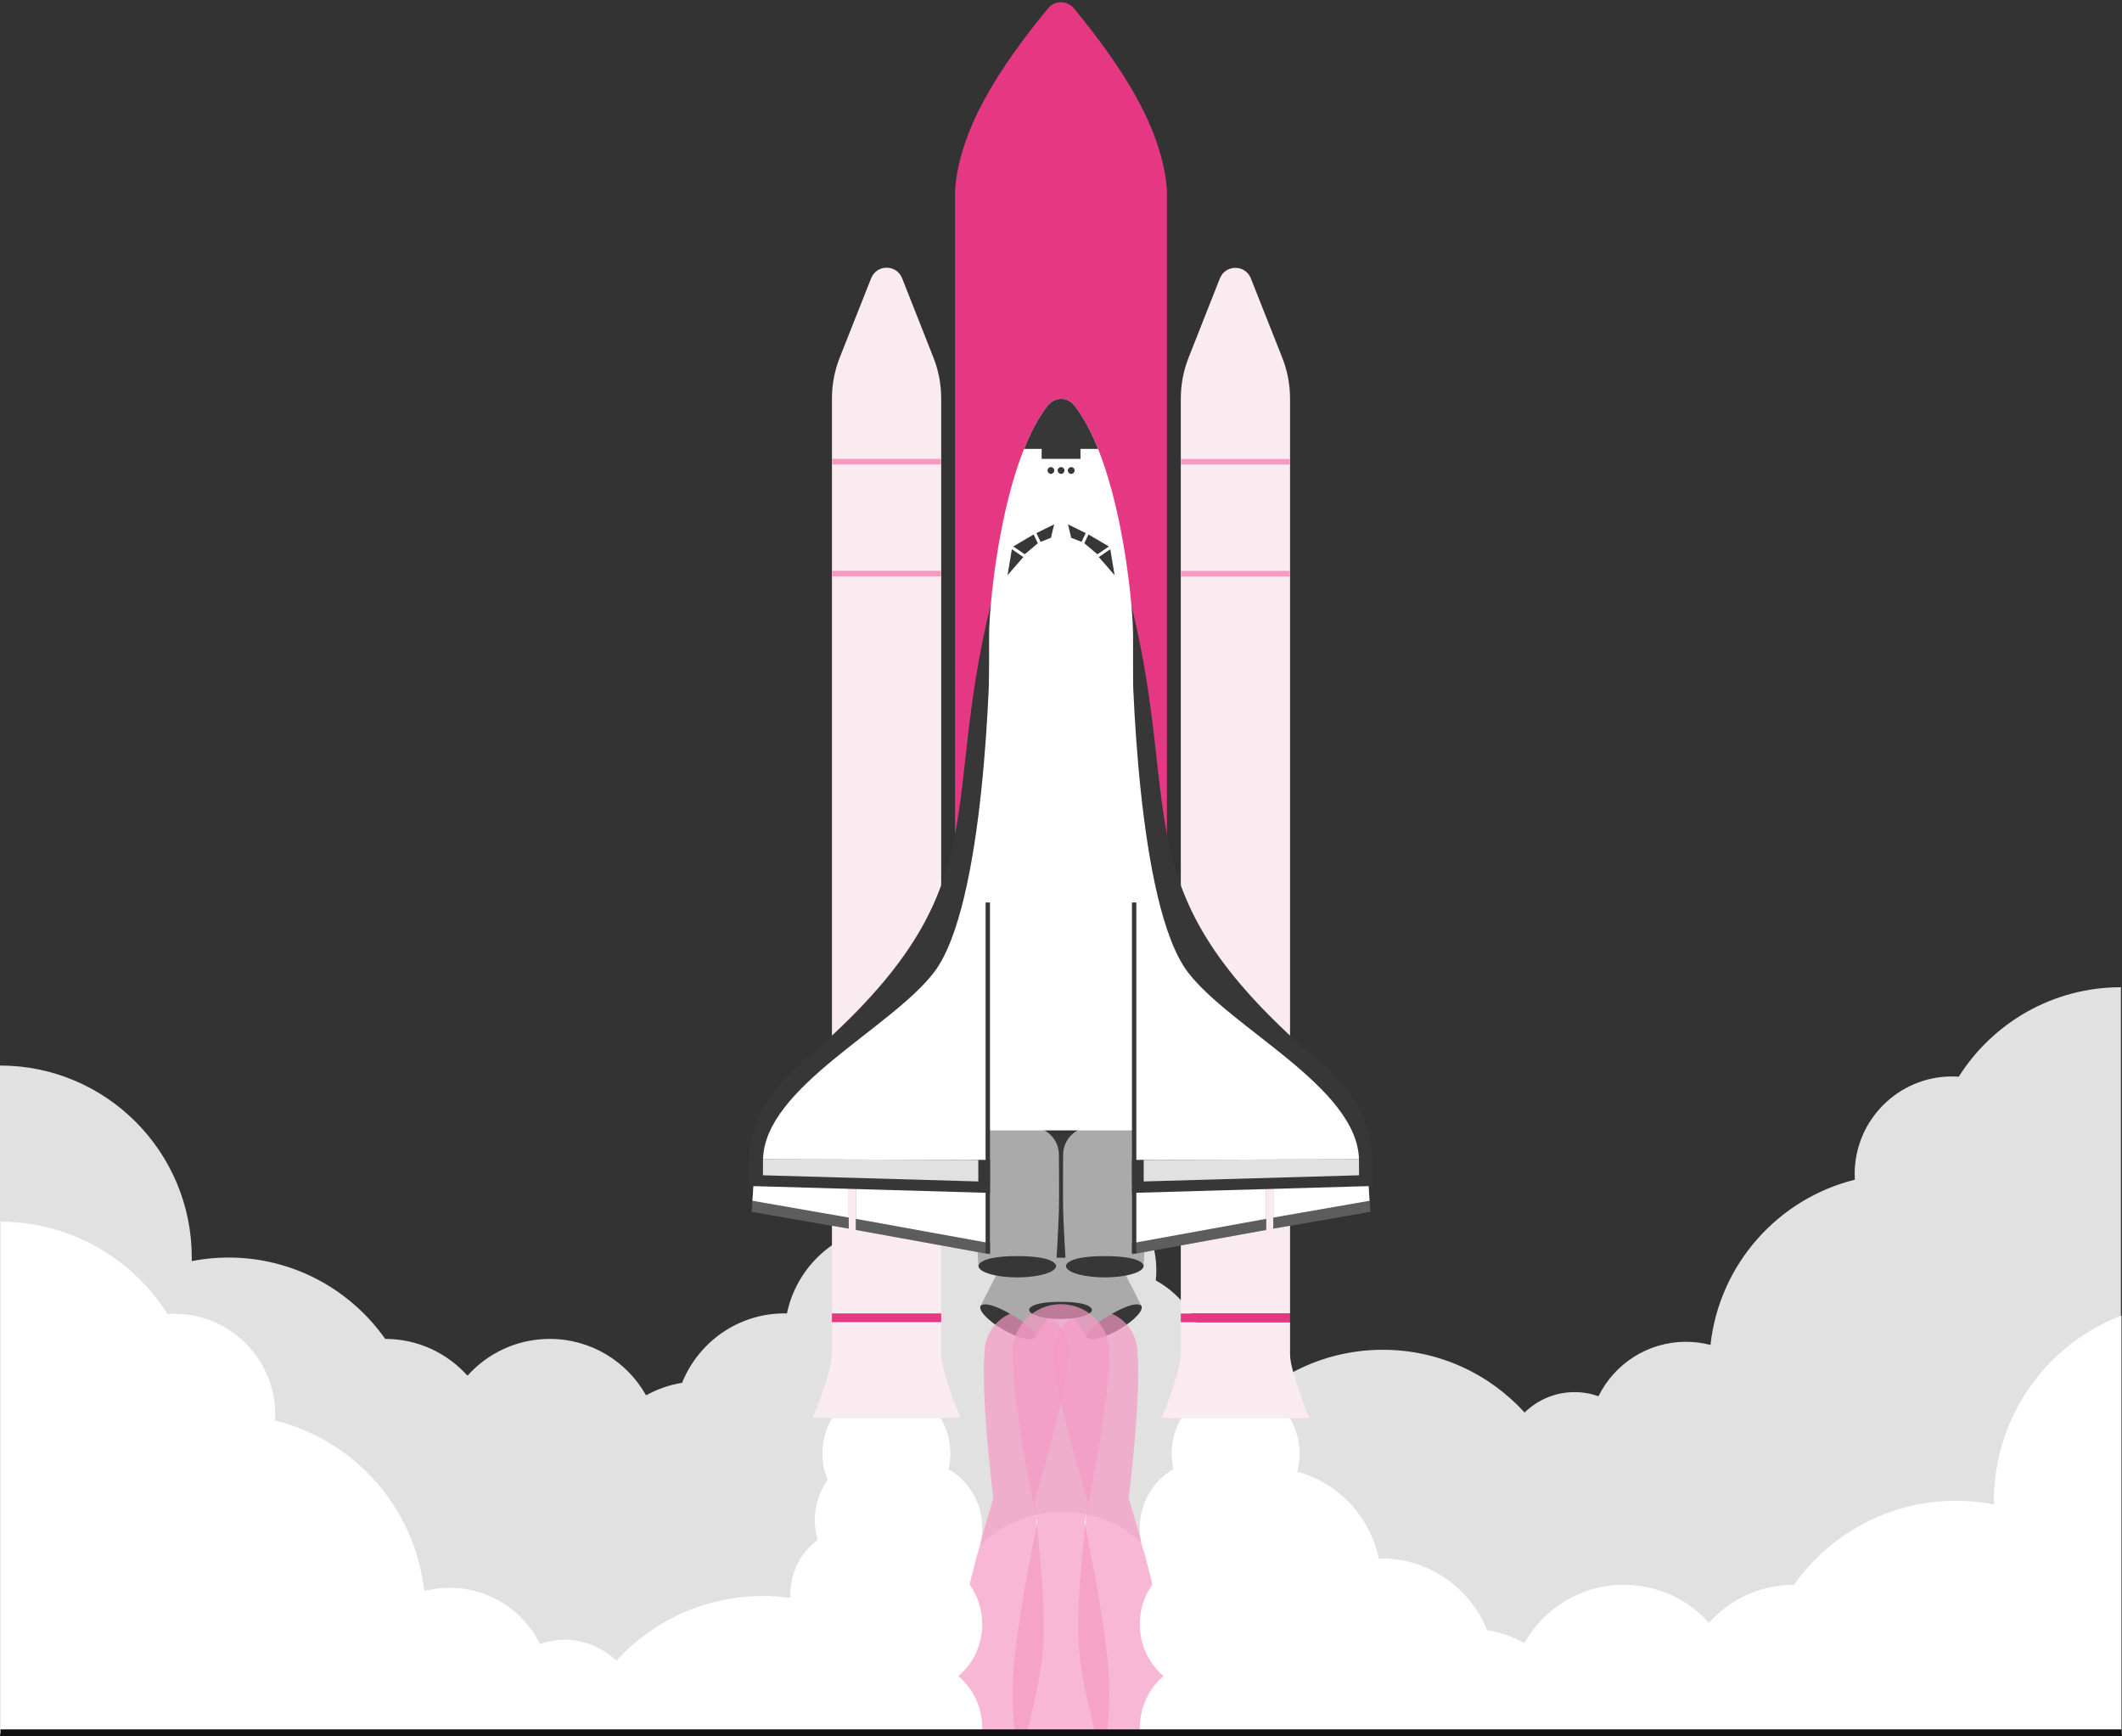 <svg width="484" height="396" viewBox="0 0 484 396" fill="none" xmlns="http://www.w3.org/2000/svg">
<rect x="0" y="0" width="484" height="396" fill="#333333" stroke="none"/>
<g clip-path="url(#clip0_3216_37780)">
<path d="M446.766 245.549C446.269 245.516 445.77 245.493 445.264 245.493C432.981 245.493 423.023 255.462 423.023 267.759C423.023 268.191 423.038 268.619 423.063 269.045C405.516 273.396 392.15 288.35 390.138 306.725C388.349 306.26 386.473 306.012 384.539 306.012C375.789 306.012 368.224 311.072 364.592 318.426C362.887 317.82 361.052 317.487 359.138 317.487C354.702 317.487 350.682 319.263 347.741 322.14C339.741 313.348 328.213 307.83 315.397 307.83C307.722 307.83 300.51 309.811 294.24 313.287C290.348 306.821 283.268 302.496 275.178 302.496C274.543 302.496 273.916 302.529 273.295 302.581C271.316 298.087 267.901 294.371 263.627 292.021C263.704 291.266 263.744 290.5 263.744 289.724C263.744 277.426 253.786 267.457 241.503 267.457C236.818 267.457 232.473 268.911 228.889 271.387C227.226 264.135 220.744 258.724 212.996 258.724C203.988 258.724 196.686 266.035 196.686 275.053C196.686 276.902 196.997 278.677 197.563 280.334C188.472 282.802 181.421 290.23 179.494 299.541C179.319 299.537 179.145 299.527 178.968 299.527C168.366 299.527 159.299 306.083 155.575 315.364C152.636 315.839 149.869 316.822 147.363 318.221C143.041 310.541 134.824 305.351 125.392 305.351C117.938 305.351 111.242 308.592 106.628 313.741C102.013 308.592 95.317 305.351 87.863 305.351C87.863 305.351 87.863 305.351 87.862 305.351C79.942 294.126 66.882 286.796 52.111 286.796C49.245 286.796 46.444 287.075 43.731 287.602C43.736 287.334 43.741 287.065 43.741 286.796C43.741 262.611 24.158 243.005 0 243.005V395.41H483.75V225.146C468.183 225.146 454.518 233.288 446.766 245.549Z" fill="#E1E1E1"/>
<path d="M38.227 299.687C38.74 299.653 39.256 299.629 39.778 299.629C52.474 299.629 62.767 309.922 62.767 322.618C62.767 323.064 62.751 323.506 62.726 323.945C80.862 328.438 94.677 343.876 96.756 362.847C98.605 362.368 100.545 362.112 102.544 362.112C111.587 362.112 119.407 367.335 123.16 374.928C124.923 374.302 126.82 373.959 128.798 373.959C133.383 373.959 137.538 375.792 140.578 378.762C148.847 369.685 160.762 363.988 174.008 363.988C181.941 363.988 189.395 366.034 195.876 369.622C199.899 362.947 207.216 358.481 215.578 358.481C216.682 358.481 217.767 358.564 218.83 358.715C223.393 350.427 232.209 344.811 242.339 344.811C250.948 344.811 258.608 348.867 263.516 355.173C266.067 343.461 276.49 334.689 288.966 334.689C301.535 334.689 312.023 343.589 314.477 355.43C314.658 355.426 314.838 355.416 315.02 355.416C325.978 355.416 335.35 362.185 339.199 371.767C342.237 372.257 345.097 373.272 347.687 374.716C352.154 366.787 360.647 361.429 370.396 361.429C378.1 361.429 385.021 364.775 389.791 370.091C394.56 364.775 401.481 361.429 409.185 361.429C409.186 361.429 409.186 361.429 409.186 361.429C417.372 349.84 430.871 342.272 446.138 342.272C449.101 342.272 451.996 342.56 454.8 343.104C454.795 342.827 454.789 342.55 454.789 342.272C454.789 317.303 475.031 297.061 500 297.061V454.41H0V278.623C16.089 278.623 30.214 287.029 38.227 299.687Z" fill="white"/>
<path d="M255.192 303.24C258.621 301.26 260.924 298.83 260.336 297.811C259.748 296.793 256.492 297.572 253.063 299.552C249.634 301.532 247.331 303.962 247.919 304.981C248.507 305.999 251.763 305.22 255.192 303.24Z" fill="#373737"/>
<path d="M236.087 304.982C236.675 303.963 234.372 301.533 230.943 299.553C227.514 297.573 224.258 296.794 223.67 297.812C223.082 298.831 225.385 301.261 228.814 303.241C232.243 305.221 235.499 306 236.087 304.982Z" fill="#373737"/>
<path opacity="0.7" fill-rule="evenodd" clip-rule="evenodd" d="M226.564 341.671C225.148 329.865 223.885 315.839 224.605 307.608C225.067 302.326 229.73 298.413 235.012 298.875C240.293 299.337 244.207 304.001 243.744 309.282C243.024 317.514 239.345 331.107 235.9 342.488C237.316 354.293 238.579 368.319 237.859 376.552L237.828 376.91C237.086 385.385 233.209 399.543 229.68 411.117C231.087 422.647 232.396 436.579 231.843 445.174C231.837 445.337 231.731 446.548 231.708 446.71C229.862 463.399 217.517 498.838 217.517 498.838C217.517 498.838 211.514 461.794 212.594 445.038C212.6 444.875 212.706 443.663 212.728 443.502C213.675 434.942 217.385 421.449 220.772 410.338C219.307 398.326 217.947 383.711 218.688 375.235L218.719 374.877C219.44 366.645 223.119 353.051 226.564 341.671Z" fill="#F59BC3"/>
<path fill-rule="evenodd" clip-rule="evenodd" d="M241.856 292.174C241.292 287.399 236.295 284.513 231.877 286.413C230.163 287.15 228.75 287.948 228.347 288.688C227.121 290.939 223.669 297.813 223.669 297.813C223.669 297.813 224.502 296.224 230.774 299.846C237.046 303.467 236.087 304.982 236.087 304.982C236.087 304.982 240.314 298.556 241.651 296.369C242.09 295.65 242.075 294.027 241.856 292.174Z" fill="#AAAAAA"/>
<path opacity="0.7" fill-rule="evenodd" clip-rule="evenodd" d="M248.105 342.488C244.661 331.107 240.981 317.514 240.261 309.282C239.799 304.001 243.712 299.337 248.994 298.875C254.275 298.413 258.939 302.326 259.401 307.608C260.121 315.839 258.858 329.865 257.442 341.671C260.886 353.051 264.566 366.645 265.286 374.877L265.317 375.235C266.059 383.711 264.699 398.326 263.234 410.338C266.621 421.448 270.33 434.941 271.277 443.502C271.299 443.663 271.405 444.875 271.412 445.038C272.491 461.794 266.488 498.838 266.488 498.838C266.488 498.838 254.143 463.399 252.297 446.71C252.275 446.548 252.169 445.337 252.163 445.174C251.609 436.58 252.919 422.648 254.325 411.117C250.797 399.543 246.919 385.385 246.178 376.91L246.146 376.552C245.426 368.319 246.689 354.293 248.105 342.488Z" fill="#F59BC3"/>
<path fill-rule="evenodd" clip-rule="evenodd" d="M242.152 292.174C242.716 287.399 247.713 284.513 252.131 286.413C253.845 287.15 255.258 287.948 255.661 288.688C256.887 290.939 260.338 297.813 260.338 297.813C260.338 297.813 259.506 296.224 253.233 299.846C246.961 303.467 247.921 304.982 247.921 304.982C247.921 304.982 243.694 298.556 242.357 296.369C241.917 295.65 241.933 294.027 242.152 292.174Z" fill="#AAAAAA"/>
<path d="M241.892 300.821C245.851 300.821 249.061 299.868 249.061 298.692C249.061 297.516 245.851 296.562 241.892 296.562C237.933 296.562 234.723 297.516 234.723 298.692C234.723 299.868 237.933 300.821 241.892 300.821Z" fill="#373737"/>
<path opacity="0.7" fill-rule="evenodd" clip-rule="evenodd" d="M236.598 347.308C233.793 333.923 230.939 317.979 230.939 308.475C230.939 302.377 235.89 297.426 241.988 297.426C248.086 297.426 253.037 302.377 253.037 308.475C253.037 317.979 250.184 333.923 247.378 347.308C250.184 360.692 253.037 376.637 253.037 386.142V386.555C253.037 396.341 250.013 412.951 247.131 426.566C249.898 439.636 252.795 455.467 253.022 465.371C253.032 465.558 253.032 466.957 253.022 467.145C252.58 486.452 241.988 528.295 241.988 528.295C241.988 528.295 231.396 486.452 230.954 467.145C230.945 466.957 230.945 465.558 230.954 465.371C231.181 455.469 234.078 439.637 236.846 426.566C233.963 412.951 230.939 396.341 230.939 386.555V386.142C230.939 376.637 233.793 360.692 236.598 347.308Z" fill="#F59BC3"/>
<path fill-rule="evenodd" clip-rule="evenodd" d="M236.129 284.715C239.006 280.861 244.776 280.861 247.652 284.715C248.768 286.21 249.593 287.607 249.572 288.45C249.508 291.013 249.06 298.691 249.06 298.691C249.06 298.691 249.133 296.899 241.891 296.899C234.648 296.899 234.722 298.691 234.722 298.691C234.722 298.691 234.274 291.013 234.21 288.45C234.189 287.607 235.013 286.21 236.129 284.715Z" fill="#AAAAAA"/>
<path fill-rule="evenodd" clip-rule="evenodd" d="M214.673 90.873V299.543H189.756V90.888C189.756 87.68 190.363 84.5 191.544 81.518L198.699 63.456C199.968 60.252 204.492 60.252 205.761 63.456L212.896 81.53C214.071 84.504 214.673 87.674 214.673 90.873Z" fill="#FAEBF0"/>
<path fill-rule="evenodd" clip-rule="evenodd" d="M214.673 301.52C214.673 301.52 214.673 307.048 214.673 308.963C214.674 312.732 219.078 323.381 219.078 323.381H185.381C185.381 323.381 189.756 312.688 189.756 308.963V301.52H214.673Z" fill="#FAEBF0"/>
<path d="M214.673 104.641H189.755V105.92H214.673V104.641Z" fill="#F59BC3"/>
<path d="M214.673 130.168H189.755V131.447H214.673V130.168Z" fill="#F59BC3"/>
<path d="M214.673 299.543H189.755V301.518H214.673V299.543Z" fill="#E63782"/>
<path fill-rule="evenodd" clip-rule="evenodd" d="M271.103 81.561L278.239 63.487C279.508 60.283 284.031 60.283 285.301 63.487L292.455 81.548C293.637 84.531 294.243 87.71 294.243 90.919V299.566H269.326V90.903C269.326 87.705 269.929 84.535 271.103 81.561Z" fill="#FAEBF0"/>
<path fill-rule="evenodd" clip-rule="evenodd" d="M294.246 301.539V308.983C294.246 312.708 298.621 323.401 298.621 323.401H264.924C264.924 323.401 269.328 312.752 269.329 308.983C269.329 307.068 269.329 301.539 269.329 301.539H294.246Z" fill="#FAEBF0"/>
<path d="M294.245 104.672H269.327V105.951H294.245V104.672Z" fill="#F59BC3"/>
<path d="M294.244 130.191H269.326V131.471H294.244V130.191Z" fill="#F59BC3"/>
<path d="M294.244 299.566H269.326V301.542H294.244V299.566Z" fill="#E63782"/>
<path d="M372.721 590.51C371.318 589.469 369.731 588.686 368.022 588.209C367.312 583.746 364.733 579.935 361.153 577.678C363.112 575.089 364.281 571.822 364.281 568.271C364.281 562.524 361.219 557.518 356.703 554.931C357.451 553.102 357.864 551.091 357.864 548.979C357.864 542.627 354.121 537.179 348.812 534.904C349.383 533.277 349.694 531.52 349.694 529.688C349.694 523.86 346.544 518.794 341.924 516.24C342.792 514.295 343.276 512.126 343.276 509.84C343.276 503.436 339.472 497.95 334.094 495.71C334.748 493.983 335.106 492.103 335.106 490.136C335.106 483.86 331.453 478.467 326.245 476.144C326.92 474.392 327.292 472.481 327.292 470.479C327.292 464.693 324.187 459.658 319.621 457.086C321.898 454.403 323.281 450.876 323.281 447.014C323.281 441.143 320.084 436.044 315.407 433.509C317.033 431.056 317.985 428.082 317.985 424.878C317.985 418.139 313.774 412.418 307.947 410.423C308.431 408.91 308.693 407.293 308.693 405.612C308.693 400.351 306.126 395.71 302.228 392.979C303.194 390.947 303.737 388.659 303.737 386.238C303.737 381.762 301.879 377.735 298.923 374.951C301.879 372.166 303.737 368.139 303.737 363.663C303.737 358.51 301.275 353.952 297.511 351.201C297.934 349.778 298.161 348.268 298.161 346.702C298.161 343.262 297.063 340.087 295.214 337.538C295.986 335.684 296.414 333.639 296.414 331.492C296.414 328.52 295.595 325.747 294.181 323.404H269.472C268.057 325.747 267.239 328.52 267.239 331.492C267.239 332.72 267.379 333.916 267.644 335.06C263.079 337.633 259.974 342.668 259.974 348.452C259.974 352.768 261.702 356.667 264.476 359.437C261.702 362.207 259.974 366.105 259.974 370.421C259.974 375.198 262.091 379.463 265.398 382.253C262.091 385.042 259.974 389.307 259.974 394.084C259.974 397.383 260.984 400.438 262.699 402.932C257.792 405.382 254.398 410.611 254.398 416.659C254.398 420.339 255.654 423.715 257.742 426.346C255.654 428.978 254.398 432.353 254.398 436.033C254.398 437.707 254.658 439.318 255.138 440.826C249.284 442.805 245.048 448.54 245.048 455.298C245.048 458.81 246.191 462.044 248.109 464.619C246.191 467.194 245.048 470.429 245.048 473.939C245.048 478.447 246.931 482.499 249.922 485.284C248.441 487.664 247.581 490.502 247.581 493.548C247.581 494.124 247.612 494.693 247.672 495.255C247.672 495.255 245.78 494.305 242 494.305C238.22 494.305 236.328 495.255 236.328 495.255C236.388 494.693 236.419 494.124 236.419 493.548C236.419 490.502 235.559 487.664 234.078 485.284C237.068 482.499 238.952 478.447 238.952 473.939C238.952 470.429 237.809 467.194 235.89 464.619C237.809 462.044 238.952 458.81 238.952 455.298C238.952 448.54 234.716 442.805 228.862 440.826C229.342 439.318 229.602 437.707 229.602 436.033C229.602 432.353 228.346 428.978 226.258 426.346C228.346 423.715 229.602 420.339 229.602 416.659C229.602 410.611 226.208 405.382 221.301 402.932C223.016 400.438 224.026 397.383 224.026 394.084C224.026 389.307 221.909 385.042 218.602 382.253C221.909 379.463 224.026 375.198 224.026 370.421C224.026 366.105 222.298 362.207 219.524 359.437C222.298 356.667 224.026 352.768 224.026 348.452C224.026 342.668 220.921 337.633 216.356 335.06C216.621 333.916 216.761 332.72 216.761 331.492C216.761 328.52 215.943 325.747 214.528 323.404H189.819C188.404 325.747 187.586 328.52 187.586 331.492C187.586 333.639 188.014 335.684 188.786 337.538C186.937 340.087 185.839 343.262 185.839 346.702C185.839 348.268 186.066 349.778 186.489 351.201C182.725 353.952 180.263 358.51 180.263 363.663C180.263 368.139 182.121 372.166 185.076 374.951C182.121 377.735 180.263 381.762 180.263 386.238C180.263 388.659 180.806 390.947 181.771 392.979C177.874 395.71 175.306 400.351 175.306 405.612C175.306 407.293 175.568 408.91 176.052 410.423C170.226 412.418 166.015 418.139 166.015 424.878C166.015 428.082 166.967 431.056 168.593 433.509C163.916 436.044 160.719 441.143 160.719 447.014C160.719 450.876 162.102 454.403 164.379 457.086C159.813 459.658 156.708 464.693 156.708 470.479C156.708 472.481 157.079 474.392 157.755 476.144C152.547 478.467 148.894 483.86 148.894 490.136C148.894 492.103 149.252 493.983 149.906 495.71C144.528 497.95 140.723 503.436 140.723 509.84C140.723 512.126 141.208 514.295 142.076 516.24C137.456 518.794 134.306 523.86 134.306 529.688C134.306 531.52 134.617 533.277 135.188 534.904C129.878 537.179 126.136 542.627 126.136 548.979C126.136 551.091 126.549 553.102 127.296 554.931C122.781 557.518 119.719 562.524 119.719 568.271C119.719 571.822 120.888 575.089 122.847 577.678C119.267 579.935 116.688 583.746 115.978 588.209C114.269 588.686 112.681 589.469 111.279 590.51H372.721Z" fill="white"/>
<path d="M248.46 258.574H235.554V286.836H248.46V258.574Z" fill="#373737"/>
<path d="M251.983 291.32C256.879 291.32 260.848 290.142 260.848 288.687C260.848 287.233 256.879 286.055 251.983 286.055C247.087 286.055 243.118 287.233 243.118 288.687C243.118 290.142 247.087 291.32 251.983 291.32Z" fill="#373737"/>
<path fill-rule="evenodd" clip-rule="evenodd" d="M260.847 288.686C260.847 288.686 260.938 286.47 251.982 286.47C243.027 286.47 243.117 288.686 243.117 288.686C243.117 288.686 242.563 279.191 242.484 276.022C242.405 272.857 242.484 263.358 242.484 263.358C242.484 261.609 243.193 260.026 244.339 258.88C245.485 257.734 247.068 257.025 248.816 257.025H255.148C256.897 257.025 258.48 257.734 259.626 258.88C260.772 260.026 261.48 261.609 261.48 263.358C261.48 263.358 261.56 272.857 261.48 276.022C261.401 279.191 260.847 288.686 260.847 288.686Z" fill="#AAAAAA"/>
<path d="M232.03 291.32C236.926 291.32 240.895 290.142 240.895 288.687C240.895 287.233 236.926 286.055 232.03 286.055C227.135 286.055 223.166 287.233 223.166 288.687C223.166 290.142 227.135 291.32 232.03 291.32Z" fill="#373737"/>
<path fill-rule="evenodd" clip-rule="evenodd" d="M240.895 288.686C240.895 288.686 240.985 286.47 232.03 286.47C223.074 286.47 223.165 288.686 223.165 288.686C223.165 288.686 222.611 279.191 222.532 276.022C222.453 272.857 222.532 263.358 222.532 263.358C222.532 261.609 223.24 260.026 224.386 258.88C225.532 257.734 227.115 257.025 228.864 257.025H235.196C236.945 257.025 238.528 257.734 239.673 258.88C240.819 260.026 241.528 261.609 241.528 263.358C241.528 263.358 241.607 272.857 241.528 276.022C241.449 279.191 240.895 288.686 240.895 288.686Z" fill="#AAAAAA"/>
<path d="M244.937 1.892C243.418 0.049 240.582 0.049 239.064 1.892C227.628 15.77 218.889 29.574 217.838 43.297V110.062H217.837V220.894H266.164V110.062H266.162V43.297C265.111 29.574 256.373 15.77 244.937 1.892Z" fill="#E63782"/>
<path fill-rule="evenodd" clip-rule="evenodd" d="M290.422 269.874V280.206L312.559 276.348L312.033 269.219L290.422 269.874Z" fill="#919191"/>
<path fill-rule="evenodd" clip-rule="evenodd" d="M290.422 269.874V280.206L312.559 276.348L312.033 269.219L290.422 269.874Z" fill="black" fill-opacity="0.2"/>
<path fill-rule="evenodd" clip-rule="evenodd" d="M290.422 269.874V280.206L312.559 276.348L312.033 269.219L290.422 269.874Z" fill="black" fill-opacity="0.2"/>
<path fill-rule="evenodd" clip-rule="evenodd" d="M288.808 269.924L258.195 270.852V286.055L288.808 280.499V269.924Z" fill="#919191"/>
<path fill-rule="evenodd" clip-rule="evenodd" d="M288.808 269.924L258.195 270.852V286.055L288.808 280.499V269.924Z" fill="black" fill-opacity="0.2"/>
<path fill-rule="evenodd" clip-rule="evenodd" d="M288.808 269.924L258.195 270.852V286.055L288.808 280.499V269.924Z" fill="black" fill-opacity="0.2"/>
<path fill-rule="evenodd" clip-rule="evenodd" d="M288.808 269.047L258.195 269.975V283.519L288.808 277.963V269.047Z" fill="white"/>
<path fill-rule="evenodd" clip-rule="evenodd" d="M290.422 268.999V277.672L312.375 273.847L312.033 268.344L290.422 268.999Z" fill="white"/>
<path fill-rule="evenodd" clip-rule="evenodd" d="M258.196 272.052L313.015 270.481V264.391C313.015 257.395 309.566 249.466 301.585 242.689C255.103 203.221 270.226 186.956 257.879 137.303L258.196 272.052Z" fill="#373737"/>
<path fill-rule="evenodd" clip-rule="evenodd" d="M309.966 264.391L258.196 264.522L258.116 142.75C258.116 152.887 259.367 206.464 270.914 221.682C280.644 234.505 309.561 247.922 309.966 264.391Z" fill="white"/>
<path fill-rule="evenodd" clip-rule="evenodd" d="M260.861 269.442L309.983 268.034L309.966 264.391L260.861 264.521V269.442Z" fill="#E1E1E1"/>
<path fill-rule="evenodd" clip-rule="evenodd" d="M171.966 269.219L171.44 276.348L193.578 280.206V269.874L171.966 269.219Z" fill="#919191"/>
<path fill-rule="evenodd" clip-rule="evenodd" d="M171.966 269.219L171.44 276.348L193.578 280.206V269.874L171.966 269.219Z" fill="black" fill-opacity="0.2"/>
<path fill-rule="evenodd" clip-rule="evenodd" d="M171.966 269.219L171.44 276.348L193.578 280.206V269.874L171.966 269.219Z" fill="black" fill-opacity="0.2"/>
<path fill-rule="evenodd" clip-rule="evenodd" d="M195.192 280.499L225.805 286.055V270.852L195.192 269.924V280.499Z" fill="#919191"/>
<path fill-rule="evenodd" clip-rule="evenodd" d="M195.192 280.499L225.805 286.055V270.852L195.192 269.924V280.499Z" fill="black" fill-opacity="0.2"/>
<path fill-rule="evenodd" clip-rule="evenodd" d="M195.192 280.499L225.805 286.055V270.852L195.192 269.924V280.499Z" fill="black" fill-opacity="0.2"/>
<path fill-rule="evenodd" clip-rule="evenodd" d="M195.192 277.963L225.805 283.519V269.975L195.192 269.047V277.963Z" fill="white"/>
<path fill-rule="evenodd" clip-rule="evenodd" d="M171.967 268.344L171.625 273.847L193.578 277.672V268.999L171.967 268.344Z" fill="white"/>
<path fill-rule="evenodd" clip-rule="evenodd" d="M226.121 137.303C213.774 186.956 228.896 203.221 182.414 242.689C174.434 249.466 170.985 257.395 170.985 264.391V270.481L225.804 272.052L226.121 137.303Z" fill="#373737"/>
<path fill-rule="evenodd" clip-rule="evenodd" d="M213.085 221.682C224.633 206.464 225.884 152.887 225.884 142.75L225.804 264.522L174.034 264.391C174.439 247.922 203.356 234.505 213.085 221.682Z" fill="white"/>
<path fill-rule="evenodd" clip-rule="evenodd" d="M223.139 264.521L174.034 264.391L174.017 268.034L223.139 269.442V264.521Z" fill="#E1E1E1"/>
<path d="M239.204 92.238C239.168 92.278 239.125 92.305 239.091 92.347C239.083 92.357 239.075 92.369 239.067 92.38C239.075 92.369 239.084 92.356 239.092 92.346C239.126 92.305 239.169 92.278 239.204 92.238Z" fill="white"/>
<path d="M244.962 92.373C244.955 92.364 244.949 92.355 244.942 92.346C244.753 92.116 244.543 91.915 244.318 91.742C244.543 91.915 244.752 92.116 244.941 92.346C244.948 92.354 244.955 92.364 244.962 92.373Z" fill="white"/>
<path d="M244.318 91.742C242.784 90.565 240.542 90.739 239.204 92.237C240.548 90.743 242.788 90.57 244.318 91.742Z" fill="#373737"/>
<path fill-rule="evenodd" clip-rule="evenodd" d="M258.43 144.791C258.43 136.953 255.277 105.287 244.942 92.346C243.435 90.51 240.611 90.51 239.091 92.346C228.756 105.287 225.603 136.953 225.603 144.791H225.599V257.793H258.434V144.791H258.43Z" fill="white"/>
<path d="M237.588 104.649H246.444V102.372H250.449C248.898 98.498 247.084 95.038 244.962 92.373C244.955 92.365 244.948 92.354 244.941 92.346C244.752 92.116 244.543 91.915 244.318 91.743C242.787 90.57 240.547 90.744 239.204 92.238C239.169 92.277 239.126 92.305 239.092 92.346C239.084 92.356 239.075 92.369 239.066 92.379C236.947 95.043 235.134 98.5 233.584 102.372H237.588V104.649Z" fill="#373737"/>
<path d="M248.268 121.891L247.322 123.896L250.309 126.409L252.923 124.626L248.268 121.891Z" fill="#373737"/>
<path d="M243.599 119.592L244.324 122.65L246.688 123.58L247.634 121.574L243.599 119.592Z" fill="#373737"/>
<path d="M253.24 125.258L250.625 127.041L254.225 131.178L253.24 125.258Z" fill="#373737"/>
<path d="M235.766 121.891L236.712 123.896L233.724 126.409L231.11 124.626L235.766 121.891Z" fill="#373737"/>
<path d="M240.434 119.592L239.709 122.65L237.345 123.58L236.399 121.574L240.434 119.592Z" fill="#373737"/>
<path d="M230.793 125.258L233.408 127.041L229.808 131.178L230.793 125.258Z" fill="#373737"/>
<path d="M242.016 108.067C242.442 108.067 242.788 107.722 242.788 107.295C242.788 106.869 242.442 106.523 242.016 106.523C241.59 106.523 241.244 106.869 241.244 107.295C241.244 107.722 241.59 108.067 242.016 108.067Z" fill="#373737"/>
<path d="M244.331 108.067C244.757 108.067 245.103 107.722 245.103 107.295C245.103 106.869 244.757 106.523 244.331 106.523C243.905 106.523 243.559 106.869 243.559 107.295C243.559 107.722 243.905 108.067 244.331 108.067Z" fill="#373737"/>
<path d="M239.701 108.067C240.127 108.067 240.473 107.722 240.473 107.295C240.473 106.869 240.127 106.523 239.701 106.523C239.275 106.523 238.929 106.869 238.929 107.295C238.929 107.722 239.275 108.067 239.701 108.067Z" fill="#373737"/>
<line x1="258.685" y1="205.822" x2="258.685" y2="285.822" stroke="#373737"/>
<line x1="225.299" y1="205.822" x2="225.299" y2="285.822" stroke="#373737"/>
</g>
<path d="M483.875 394.411H0.125V396.411H483.875V394.411Z" fill="#141414" mask="url(#path-1-inside-1_3216_37780)"/>
<path d="M483.875 394.411H0.125V396.411H483.875V394.411Z" fill="black" fill-opacity="0.2" mask="url(#path-1-inside-1_3216_37780)"/>
<defs>
<clipPath id="clip0_3216_37780">
<path d="M0.125 0.51H483.875V395.411H0.125V0.51Z" fill="white"/>
</clipPath>
</defs>
</svg>
